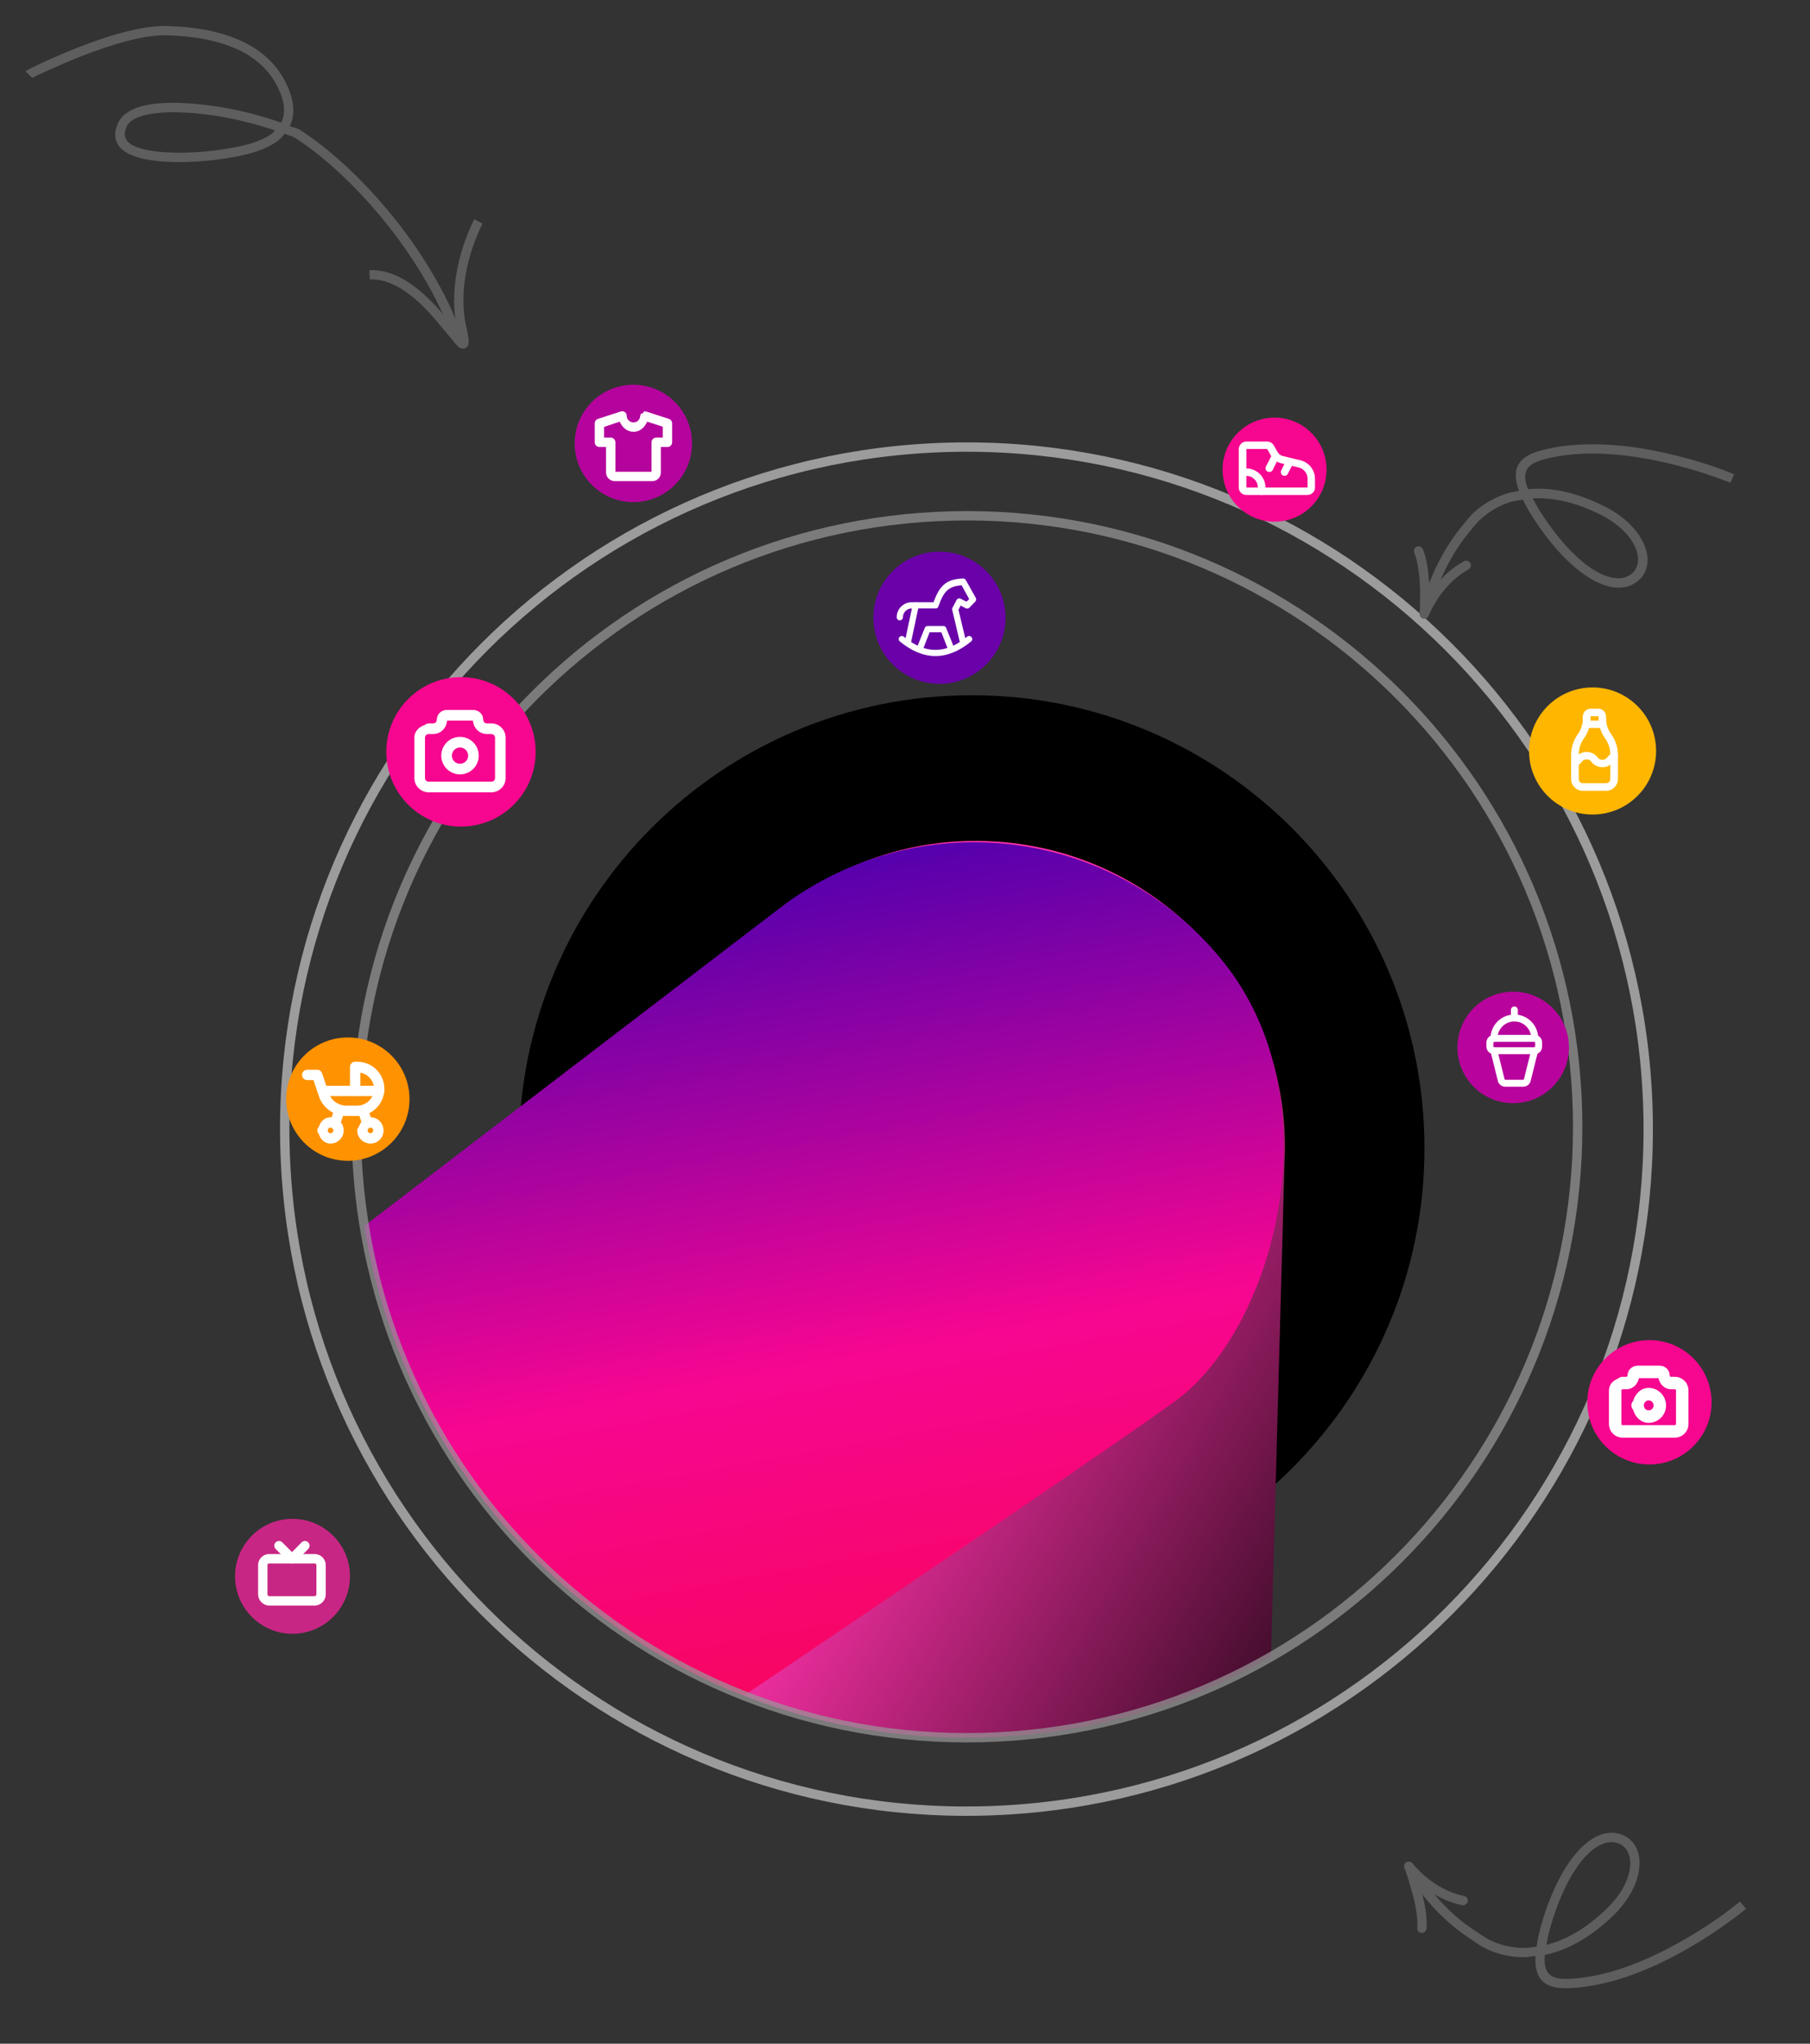 <?xml version="1.0" encoding="UTF-8" standalone="no"?>
<!DOCTYPE svg PUBLIC "-//W3C//DTD SVG 1.1//EN" "http://www.w3.org/Graphics/SVG/1.1/DTD/svg11.dtd">

<!-- Created with Vectornator (http://vectornator.io/) -->
<svg height="100%" stroke-miterlimit="10" style="fill-rule:nonzero;clip-rule:evenodd;stroke-linecap:round;stroke-linejoin:round;" version="1.1" viewBox="0 0 219.584 247.829" width="100%" xml:space="preserve" xmlns="http://www.w3.org/2000/svg" xmlns:vectornator="http://vectornator.io" xmlns:xlink="http://www.w3.org/1999/xlink">

<rect x="0" y="0" width="219.584" height="247.829" fill="#333333" stroke="none"/>

<defs>
<path d="M115.51 62.567L115.51 62.567C156.417 61.574 190.383 93.93 191.377 134.837L191.377 134.837C192.37 175.744 160.014 209.71 119.107 210.704L119.107 210.704C78.2 211.697 44.233 179.341 43.24 138.434L43.24 138.434C42.247 97.527 74.603 63.561 115.51 62.567Z" fill-rule="evenodd" id="Fill"/>
<linearGradient gradientTransform="matrix(1.938 0 0 1.938 -113.879 -312.021)" gradientUnits="userSpaceOnUse" id="LinearGradient" x1="111.748" x2="151.241" y1="242.264" y2="265.221">
<stop offset="0.088" stop-color="#ff31a9"/>
<stop offset="1" stop-color="#000000"/>
</linearGradient>
<linearGradient gradientTransform="matrix(1.938 0 0 1.919 -75.364 -268.558)" gradientUnits="userSpaceOnUse" id="LinearGradient_2" x1="99.291" x2="109.323" y1="190.924" y2="245.682">
<stop offset="0" stop-color="#4b00af"/>
<stop offset="0.594" stop-color="#f70691"/>
<stop offset="0.98" stop-color="#f7065e"/>
</linearGradient>
</defs>
<g id="Layer-1" vectornator:layerName="Layer 1">
<g opacity="1">
<path d="M115.243 54.239L115.243 54.239C160.907 53.13 198.825 89.25 199.934 134.915L199.934 134.915C201.043 180.579 164.923 218.497 119.258 219.606L119.258 219.606C73.594 220.715 35.676 184.595 34.567 138.93L34.567 138.93C33.458 93.266 69.578 55.348 115.243 54.239Z" fill="none" fill-rule="evenodd" opacity="1" stroke="#e8e8e8" stroke-linecap="butt" stroke-linejoin="miter" stroke-opacity="0.582" stroke-width="1.135"/>
<path d="M116.551 84.325L116.551 84.325C146.878 83.588 172.06 107.576 172.797 137.904L172.797 137.904C173.533 168.231 149.545 193.413 119.218 194.15L119.218 194.15C88.89 194.886 63.708 170.898 62.972 140.571L62.972 140.571C62.235 110.243 86.223 85.061 116.551 84.325Z" fill="#000000" fill-rule="evenodd" opacity="1" stroke="#0a120e" stroke-linecap="butt" stroke-linejoin="miter" stroke-width="0"/>
<g opacity="1" vectornator:mask="#Fill">
<clipPath id="ClipPath">
<use overflow="#visible" xlink:href="#Fill"/>
</clipPath>
<g clip-path="url(#ClipPath)">
<g opacity="1">
<path d="M89.296 116.064C84.95 121.634 82.224 128.541 81.766 136.128L79.55 212.705C79.987 213.102 80.143 215.771 80.595 216.157C102.082 234.51 133.496 232.766 153.818 214.596L155.825 141.243C157.046 121.01 141.457 103.477 121 102.062C108.215 101.177 96.54 106.78 89.296 116.064Z" fill="url(#LinearGradient)" fill-rule="evenodd" opacity="1" stroke="#6fffb0" stroke-linecap="butt" stroke-linejoin="miter" stroke-width="0"/>
<path d="M115.167 102.248C107.748 102.813 100.42 105.539 94.152 110.464L26.826 161.947C27.206 192.909 49.384 212.582 71.996 217.913C71.996 217.913 139.046 172.848 143.457 169.222C154.998 159.738 161.679 133.189 148.416 116.64C140.126 106.297 127.533 101.308 115.167 102.248Z" fill="url(#LinearGradient_2)" fill-rule="evenodd" opacity="1" stroke="none"/>
</g>
</g>
<use fill="none" stroke="#9a9a9a" stroke-linecap="butt" stroke-linejoin="miter" stroke-opacity="0.705" stroke-width="1.135" xlink:href="#Fill"/>
</g>
<path d="M113.972 66.895L113.972 66.895C118.399 66.895 121.988 70.484 121.988 74.911L121.988 74.911C121.988 79.338 118.399 82.926 113.972 82.926L113.972 82.926C109.546 82.926 105.957 79.338 105.957 74.911L105.957 74.911C105.957 70.484 109.546 66.895 113.972 66.895Z" fill="#6a01a9" fill-rule="evenodd" opacity="1" stroke="none"/>
<path d="M183.574 120.254L183.574 120.254C187.309 120.254 190.337 123.282 190.337 127.017L190.337 127.017C190.337 130.752 187.309 133.78 183.574 133.78L183.574 133.78C179.839 133.78 176.811 130.752 176.811 127.017L176.811 127.017C176.811 123.282 179.839 120.254 183.574 120.254Z" fill="#b8049c" fill-rule="evenodd" opacity="1" stroke="none"/>
<path d="M193.206 83.362L193.206 83.362C197.462 83.362 200.912 86.812 200.912 91.068L200.912 91.068C200.912 95.324 197.462 98.774 193.206 98.774L193.206 98.774C188.95 98.774 185.5 95.324 185.5 91.068L185.5 91.068C185.5 86.812 188.95 83.362 193.206 83.362Z" fill="#ffb600" fill-rule="evenodd" opacity="1" stroke="none"/>
<path d="M154.626 50.644L154.626 50.644C158.11 50.644 160.934 53.468 160.934 56.952L160.934 56.952C160.934 60.436 158.11 63.261 154.626 63.261L154.626 63.261C151.142 63.261 148.318 60.436 148.318 56.952L148.318 56.952C148.318 53.468 151.142 50.644 154.626 50.644Z" fill="#f7068f" fill-rule="evenodd" opacity="1" stroke="none"/>
<g opacity="1">
<path d="M20.192 3.158C17.518 3.093 13.791 4.064 9.474 5.752C6.687 6.842 3.335 8.411 3.099 8.658L3.911 9.44C3.974 9.374 7.325 7.814 9.88 6.815C14.065 5.178 17.68 4.223 20.161 4.283C27.01 4.45 31.642 6.482 33.661 10.502C34.597 12.366 34.663 13.772 34.099 14.877C31.793 14.039 28.555 13.172 25.161 12.752C19.389 12.039 15.356 12.615 14.318 14.94C13.219 17.399 14.845 18.874 18.161 19.408C20.526 19.789 23.784 19.709 26.661 19.315C29.853 18.877 32.062 18.259 33.63 17.127C34.005 16.856 34.265 16.54 34.536 16.221C34.853 16.357 35.495 16.534 35.693 16.658C42.209 20.765 51.148 30.518 54.974 41.127L56.068 40.721C52.146 29.846 43 19.921 36.286 15.69C36.083 15.561 35.465 15.42 35.161 15.283C35.83 13.873 35.731 12.132 34.661 10.002C32.419 5.536 27.417 3.335 20.192 3.158ZM18.474 13.783C20.143 13.533 22.378 13.552 25.005 13.877C28.152 14.266 31.146 15.062 33.349 15.815C33.211 15.943 33.137 16.103 32.974 16.221C31.603 17.21 29.521 17.776 26.505 18.19C23.729 18.57 20.585 18.643 18.349 18.283C15.656 17.85 14.655 16.931 15.349 15.377C15.716 14.555 16.804 14.034 18.474 13.783Z" fill="#5e5e5e" fill-rule="evenodd" opacity="1" stroke="none"/>
<path d="M57.536 26.596C57.456 26.745 57.334 26.994 57.161 27.377C56.875 28.01 56.584 28.72 56.318 29.502C55.127 33.003 54.706 36.637 55.505 40.033C55.505 40.034 55.523 40.214 55.536 40.283C54.949 39.568 53.68 37.98 52.88 37.127C50.202 34.272 47.588 32.657 44.818 32.752L44.849 33.877C47.208 33.796 49.562 35.239 52.036 37.877C52.967 38.87 55.172 41.598 55.286 41.721C55.498 41.949 55.645 42.103 55.818 42.19C56.214 42.389 56.674 42.236 56.818 41.783C56.927 41.437 56.856 40.876 56.599 39.783C56.598 39.782 56.599 39.754 56.599 39.752C55.856 36.594 56.252 33.194 57.38 29.877C57.634 29.131 57.921 28.447 58.193 27.846C58.354 27.489 58.468 27.253 58.536 27.127L57.536 26.596Z" fill="#5e5e5e" fill-rule="evenodd" opacity="1" stroke="none"/>
</g>
<g opacity="1">
<path d="M42.201 125.807L42.201 125.807C46.332 125.807 49.681 129.156 49.681 133.287L49.681 133.287C49.681 137.418 46.332 140.767 42.201 140.767L42.201 140.767C38.07 140.767 34.721 137.418 34.721 133.287L34.721 133.287C34.721 129.156 38.07 125.807 42.201 125.807Z" fill="#ff9200" fill-rule="evenodd" opacity="1" stroke="none"/>
<path d="M40.09 135.484C39.382 135.484 38.888 136.001 38.68 136.64C38.566 136.753 38.503 136.917 38.503 137.09C38.503 137.263 38.566 137.408 38.68 137.521C38.885 138.165 39.378 138.676 40.09 138.676C40.971 138.676 41.696 137.971 41.696 137.09C41.696 136.209 40.971 135.484 40.09 135.484ZM40.09 136.738C40.279 136.738 40.442 136.901 40.442 137.09C40.442 137.279 40.279 137.423 40.09 137.423C39.901 137.423 39.757 137.279 39.757 137.09C39.757 136.901 39.901 136.738 40.09 136.738Z" fill="#ffffff" fill-rule="evenodd" opacity="1" stroke="none"/>
<path d="M44.946 135.484C44.241 135.484 43.747 136.005 43.536 136.64C43.423 136.753 43.341 136.917 43.341 137.09C43.341 137.971 44.065 138.676 44.946 138.676C45.828 138.676 46.533 137.971 46.533 137.09C46.533 136.209 45.828 135.484 44.946 135.484ZM44.946 136.738C45.136 136.738 45.279 136.901 45.279 137.09C45.279 137.279 45.136 137.423 44.946 137.423C44.757 137.423 44.594 137.279 44.594 137.09C44.594 136.901 44.757 136.738 44.946 136.738Z" fill="#ffffff" fill-rule="evenodd" opacity="1" stroke="none"/>
<path d="M43.086 128.747C42.74 128.747 42.459 129.028 42.459 129.374L42.459 132.292C42.459 132.638 42.74 132.919 43.086 132.919C43.432 132.919 43.713 132.638 43.713 132.292L43.713 130.079C44.651 130.262 45.377 131.046 45.377 132.037C45.377 133.163 44.467 134.074 43.341 134.074L42.029 134.074C41.047 134.074 40.185 133.459 39.874 132.527L39.071 130.138C38.986 129.882 38.754 129.727 38.484 129.727L37.27 129.727C36.923 129.727 36.643 130.007 36.643 130.353C36.643 130.699 36.923 130.98 37.27 130.98L38.033 130.98L38.68 132.919C39.161 134.362 40.507 135.328 42.029 135.328L43.341 135.328C45.159 135.328 46.631 133.856 46.631 132.037C46.631 130.219 45.159 128.747 43.341 128.747L43.086 128.747Z" fill="#ffffff" fill-rule="evenodd" opacity="1" stroke="none"/>
<path d="M39.208 131.665C38.862 131.665 38.582 131.946 38.582 132.292C38.582 132.638 38.862 132.919 39.208 132.919L46.004 132.919C46.35 132.919 46.631 132.638 46.631 132.292C46.631 131.946 46.35 131.665 46.004 131.665L39.208 131.665Z" fill="#ffffff" fill-rule="evenodd" opacity="1" stroke="none"/>
<path d="M41.343 134.113C41.015 134.004 40.669 134.177 40.56 134.505L40.07 135.954C39.961 136.283 40.133 136.648 40.462 136.757C40.79 136.867 41.155 136.694 41.265 136.365L41.754 134.897C41.864 134.568 41.671 134.223 41.343 134.113Z" fill="#ffffff" fill-rule="evenodd" opacity="1" stroke="none"/>
<path d="M43.869 134.113C43.541 134.223 43.349 134.568 43.458 134.897L43.948 136.365C44.057 136.694 44.422 136.867 44.751 136.757C45.079 136.648 45.252 136.283 45.142 135.954L44.653 134.505C44.543 134.177 44.198 134.004 43.869 134.113Z" fill="#ffffff" fill-rule="evenodd" opacity="1" stroke="none"/>
</g>
<g opacity="1">
<path d="M192.969 85.941C192.456 85.941 192.023 86.374 192.023 86.887C192.023 87.006 192.023 87.833 192.023 87.833C192.023 88.084 192.246 88.282 192.496 88.282L194.388 88.282C194.639 88.282 194.837 88.084 194.837 87.833L194.837 86.887C194.837 86.374 194.429 85.941 193.915 85.941L192.969 85.941ZM192.969 86.864L193.915 86.864C193.927 86.864 193.939 86.875 193.939 86.887L193.939 87.384L192.946 87.384C192.946 87.152 192.946 86.95 192.946 86.887C192.946 86.875 192.957 86.864 192.969 86.864Z" fill="#ffffff" fill-rule="evenodd" opacity="1" stroke="none"/>
<path d="M192.496 86.651C192.246 86.651 192.023 86.873 192.023 87.124C192.023 87.803 191.826 88.462 191.432 89.016L191.409 89.039C190.889 89.769 190.605 90.651 190.605 91.546L190.605 94.478C190.605 95.254 191.247 95.897 192.023 95.897L194.861 95.897C195.637 95.897 196.28 95.254 196.28 94.478L196.28 91.546C196.28 90.651 195.995 89.768 195.476 89.039L195.452 89.016C195.059 88.463 194.837 87.803 194.837 87.124C194.837 86.873 194.639 86.651 194.388 86.651C194.137 86.651 193.939 86.873 193.939 87.124C193.939 87.991 194.216 88.829 194.719 89.536L194.743 89.559C195.152 90.134 195.358 90.84 195.358 91.546L195.358 94.478C195.358 94.753 195.136 94.975 194.861 94.975L192.023 94.975C191.749 94.975 191.527 94.753 191.527 94.478L191.527 91.546C191.527 90.84 191.732 90.135 192.142 89.559L192.165 89.536C192.669 88.828 192.946 87.992 192.946 87.124C192.946 86.873 192.747 86.651 192.496 86.651Z" fill="#ffffff" fill-rule="evenodd" opacity="1" stroke="none"/>
<path d="M192.473 91.191C191.966 91.18 191.479 91.426 191.172 91.853C191.1 91.954 191.003 92.017 190.888 92.066C190.658 92.165 190.553 92.451 190.652 92.681C190.751 92.911 191.013 93.016 191.243 92.917C191.509 92.803 191.736 92.608 191.905 92.373C192.038 92.189 192.246 92.085 192.473 92.09C192.718 92.085 192.932 92.189 193.064 92.373C193.37 92.801 193.886 93.047 194.412 93.036C194.918 93.047 195.406 92.801 195.712 92.373C195.785 92.272 195.882 92.186 195.996 92.137C196.226 92.038 196.332 91.776 196.233 91.546C196.133 91.316 195.872 91.21 195.642 91.309C195.375 91.424 195.148 91.618 194.979 91.853C194.847 92.037 194.638 92.142 194.412 92.137C194.166 92.142 193.953 92.037 193.821 91.853C193.514 91.426 192.998 91.18 192.473 91.191Z" fill="#ffffff" fill-rule="evenodd" opacity="1" stroke="none"/>
</g>
<g opacity="1">
<path d="M55.924 82.113L55.924 82.113C60.928 82.113 64.985 86.169 64.985 91.173L64.985 91.173C64.985 96.177 60.928 100.234 55.924 100.234L55.924 100.234C50.92 100.234 46.864 96.177 46.864 91.173L46.864 91.173C46.864 86.169 50.92 82.113 55.924 82.113Z" fill="#f7068f" fill-rule="evenodd" opacity="1" stroke="none"/>
<g opacity="1">
<path d="M54.176 86.095C53.521 86.095 52.989 86.627 52.989 87.282C52.989 87.527 52.79 87.725 52.546 87.725L52.002 87.725C51.824 87.725 51.676 87.79 51.559 87.907C50.848 88.122 50.271 88.676 50.271 89.457L50.271 94.349C50.271 95.305 51.046 96.081 52.002 96.081L59.613 96.081C60.569 96.081 61.344 95.305 61.344 94.349L61.344 89.457C61.344 88.501 60.569 87.725 59.613 87.725L59.069 87.725C58.825 87.725 58.626 87.527 58.626 87.282C58.626 86.627 58.094 86.095 57.438 86.095L54.176 86.095ZM54.237 87.383L57.378 87.383C57.437 88.285 58.152 89.014 59.069 89.014L59.613 89.014C59.857 89.014 60.056 89.213 60.056 89.457L60.056 94.349C60.056 94.594 59.857 94.792 59.613 94.792L52.002 94.792C51.758 94.792 51.559 94.594 51.559 94.349L51.559 89.457C51.559 89.213 51.758 89.014 52.002 89.014L52.546 89.014C53.463 89.014 54.177 88.285 54.237 87.383Z" fill="#ffffff" fill-rule="evenodd" opacity="1" stroke="none"/>
<path d="M55.807 89.356C54.551 89.356 53.532 90.375 53.532 91.631C53.532 92.888 54.551 93.906 55.807 93.906C57.063 93.906 58.082 92.888 58.082 91.631C58.082 90.375 57.063 89.356 55.807 89.356ZM55.807 90.645C56.352 90.645 56.794 91.087 56.794 91.631C56.794 92.176 56.352 92.618 55.807 92.618C55.263 92.618 54.821 92.176 54.821 91.631C54.821 91.087 55.263 90.645 55.807 90.645Z" fill="#ffffff" fill-rule="evenodd" opacity="1" stroke="none"/>
</g>
</g>
<g opacity="1">
<path d="M109.658 77.215C109.497 77.082 109.247 77.101 109.115 77.263C108.982 77.424 109 77.65 109.162 77.783C110.593 78.961 112.043 79.556 113.489 79.556C114.935 79.556 116.386 78.961 117.817 77.783C117.978 77.65 117.997 77.424 117.864 77.263C117.731 77.101 117.482 77.082 117.32 77.215C114.738 79.342 112.241 79.342 109.658 77.215Z" fill="#ffffff" fill-rule="evenodd" opacity="1" stroke="none"/>
<path d="M116.824 70.145C114.733 70.235 113.983 71.058 113.253 73.03L110.604 73.03C109.6 73.03 108.783 73.846 108.783 74.85C108.783 75.059 108.953 75.229 109.162 75.229C109.371 75.229 109.54 75.059 109.54 74.85C109.54 74.264 110.017 73.786 110.604 73.786L113.489 73.786C113.65 73.786 113.791 73.701 113.844 73.55C113.857 73.514 113.867 73.48 113.868 73.479C114.499 71.685 115.091 71.101 116.658 70.972L117.58 72.651L117.249 72.959L116.54 72.604C116.353 72.51 116.137 72.583 116.043 72.769L115.547 73.715C115.507 73.795 115.503 73.889 115.523 73.975L116.493 78.067C116.54 78.27 116.739 78.398 116.942 78.35C117.145 78.302 117.274 78.105 117.226 77.901L116.28 73.952L116.54 73.432L117.155 73.763C117.3 73.835 117.489 73.807 117.604 73.692L118.313 72.959C118.433 72.839 118.466 72.657 118.384 72.509L117.178 70.357C117.109 70.232 116.967 70.138 116.824 70.145Z" fill="#ffffff" fill-rule="evenodd" opacity="1" stroke="none"/>
<path d="M111.172 73.053C110.967 73.01 110.766 73.132 110.723 73.337L109.753 77.901C109.71 78.106 109.856 78.307 110.06 78.35C110.265 78.393 110.443 78.271 110.486 78.067L111.456 73.503C111.499 73.298 111.376 73.096 111.172 73.053Z" fill="#ffffff" fill-rule="evenodd" opacity="1" stroke="none"/>
<path d="M112.52 75.915C112.365 75.915 112.246 76.007 112.189 76.151L111.219 78.563C111.142 78.757 111.238 78.982 111.432 79.06C111.626 79.137 111.851 79.041 111.929 78.847L112.78 76.671L114.199 76.671L115.05 78.847C115.128 79.041 115.353 79.137 115.547 79.06C115.741 78.982 115.837 78.757 115.76 78.563L114.79 76.151C114.733 76.007 114.614 75.915 114.459 75.915L112.52 75.915Z" fill="#ffffff" fill-rule="evenodd" opacity="1" stroke="none"/>
</g>
<g opacity="1">
<path d="M183.719 123.024C182.123 123.024 180.827 124.32 180.827 125.916C180.827 126.148 181.015 126.336 181.247 126.336C181.48 126.336 181.668 126.148 181.668 125.916C181.668 124.784 182.587 123.865 183.719 123.865C184.85 123.865 185.769 124.784 185.769 125.916C185.769 126.148 185.958 126.336 186.19 126.336C186.422 126.336 186.611 126.148 186.611 125.916C186.611 124.32 185.315 123.024 183.719 123.024Z" fill="#ffffff" fill-rule="evenodd" opacity="1" stroke="none"/>
<path d="M181.247 125.495C180.742 125.495 180.327 125.91 180.327 126.415C180.327 126.477 180.327 126.853 180.327 126.915C180.327 127.42 180.742 127.835 181.247 127.835L186.19 127.835C186.695 127.835 187.084 127.42 187.084 126.915L187.084 126.415C187.084 125.91 186.695 125.495 186.19 125.495L181.247 125.495ZM181.247 126.336L186.19 126.336C186.23 126.336 186.243 126.375 186.243 126.415L186.243 126.915C186.243 126.955 186.23 126.994 186.19 126.994L181.247 126.994C181.207 126.994 181.168 126.955 181.168 126.915C181.168 126.853 181.168 126.477 181.168 126.415C181.168 126.375 181.207 126.336 181.247 126.336Z" fill="#ffffff" fill-rule="evenodd" opacity="1" stroke="none"/>
<path d="M181.142 126.994C180.917 127.05 180.77 127.294 180.827 127.52L181.72 131.095C181.822 131.502 182.195 131.779 182.614 131.779L184.797 131.779C185.216 131.779 185.589 131.502 185.69 131.095L186.584 127.52C186.641 127.294 186.521 127.05 186.295 126.994C186.07 126.937 185.826 127.084 185.769 127.309L184.875 130.885C184.867 130.917 184.83 130.937 184.797 130.937L182.614 130.937C182.581 130.937 182.544 130.917 182.535 130.885L181.642 127.309C181.585 127.084 181.367 126.937 181.142 126.994Z" fill="#ffffff" fill-rule="evenodd" opacity="1" stroke="none"/>
<path d="M183.719 122.051C183.486 122.051 183.298 122.239 183.298 122.472L183.298 123.444C183.298 123.677 183.486 123.865 183.719 123.865C183.951 123.865 184.139 123.677 184.139 123.444L184.139 122.472C184.139 122.239 183.951 122.051 183.719 122.051Z" fill="#ffffff" fill-rule="evenodd" opacity="1" stroke="none"/>
</g>
<g opacity="1">
<path d="M151.207 53.544C150.701 53.544 150.285 53.959 150.285 54.466L150.285 59.125C150.285 59.632 150.701 60.023 151.207 60.023L158.609 60.023C159.116 60.023 159.531 59.632 159.531 59.125L159.531 58.061C159.531 56.989 158.796 56.062 157.758 55.814L155.606 55.294C155.358 55.234 155.144 55.067 155.015 54.844L154.518 53.993C154.354 53.711 154.041 53.544 153.714 53.544L151.207 53.544ZM151.207 54.443L153.714 54.443C153.716 54.443 153.736 54.463 153.738 54.466L154.211 55.294C154.464 55.731 154.903 56.051 155.393 56.169L157.545 56.689C158.175 56.84 158.633 57.409 158.633 58.061L158.633 59.125C158.633 59.131 158.614 59.125 158.609 59.125L151.207 59.125L151.207 54.466C151.207 54.46 151.203 54.443 151.207 54.443Z" fill="#ffffff" fill-rule="evenodd" opacity="1" stroke="none"/>
<path d="M156.505 55.909C156.28 55.797 156.001 55.897 155.89 56.121L155.44 57.044C155.329 57.268 155.405 57.547 155.63 57.659C155.854 57.77 156.133 57.67 156.244 57.446L156.717 56.523C156.829 56.299 156.729 56.02 156.505 55.909Z" fill="#ffffff" fill-rule="evenodd" opacity="1" stroke="none"/>
<path d="M150.758 56.807C150.507 56.807 150.285 57.006 150.285 57.257C150.285 57.507 150.507 57.706 150.758 57.706L151.207 57.706C151.979 57.706 152.603 58.347 152.603 59.125L152.603 59.574C152.603 59.825 152.801 60.023 153.052 60.023C153.303 60.023 153.525 59.825 153.525 59.574L153.525 59.125C153.525 57.847 152.481 56.807 151.207 56.807L150.758 56.807Z" fill="#ffffff" fill-rule="evenodd" opacity="1" stroke="none"/>
<path d="M154.896 54.986C154.672 54.875 154.393 54.975 154.282 55.199L153.572 56.594C153.46 56.819 153.561 57.074 153.785 57.186C154.01 57.297 154.288 57.221 154.4 56.996L155.086 55.601C155.197 55.377 155.121 55.098 154.896 54.986Z" fill="#ffffff" fill-rule="evenodd" opacity="1" stroke="none"/>
</g>
<g opacity="1">
<path d="M192.974 53.877C190.817 53.893 188.791 54.131 186.943 54.627C184.068 55.398 183.322 56.939 184.286 59.533C183.751 59.636 183.198 59.705 182.693 59.877C180.494 60.626 178.871 61.897 177.974 63.065C178.012 63.015 177.1 64.115 176.693 64.658C175.965 65.629 175.3 66.694 174.661 67.908C173.901 69.356 173.231 70.958 172.693 72.721L173.786 73.033C174.304 71.34 174.933 69.825 175.661 68.44C176.27 67.281 176.906 66.27 177.599 65.346C177.986 64.829 178.9 63.726 178.88 63.752C179.137 63.417 179.566 62.979 180.13 62.533C180.957 61.88 181.918 61.321 183.036 60.94C183.577 60.755 184.175 60.692 184.755 60.596C185.149 61.399 185.593 62.196 186.255 63.19C190.856 70.099 195.82 72.672 198.599 70.533C201.282 68.468 199.636 63.92 194.724 61.44C191.248 59.684 188.143 59.049 185.38 59.315C184.566 57.288 185.145 56.287 187.255 55.721C189.004 55.252 190.909 55.018 192.974 55.002C196.703 54.974 200.716 55.654 204.724 56.783C206.099 57.171 207.361 57.587 208.505 58.002C208.905 58.147 209.881 58.507 209.943 58.533L210.38 57.502C210.31 57.472 209.321 57.088 208.911 56.94C207.743 56.516 206.44 56.085 205.036 55.69C200.933 54.534 196.824 53.848 192.974 53.877ZM185.943 60.44C188.377 60.304 191.128 60.876 194.224 62.44C198.494 64.596 199.755 68.184 197.88 69.627C195.788 71.237 191.48 69.002 187.193 62.565C186.638 61.732 186.29 61.085 185.943 60.44Z" fill="#5e5e5e" fill-rule="evenodd" opacity="1" stroke="none"/>
<path d="M171.818 66.315C171.539 66.458 171.455 66.817 171.599 67.096C171.754 67.399 171.944 68.223 172.068 69.002C172.147 69.504 172.222 70.114 172.255 70.783C172.305 71.781 172.289 72.838 172.255 73.846C172.246 74.116 172.23 74.333 172.224 74.44C172.188 75.092 173.094 75.272 173.318 74.658C173.334 74.614 173.384 74.511 173.443 74.377C173.542 74.149 173.671 73.903 173.818 73.627C174.239 72.837 174.77 72.051 175.411 71.315C176.205 70.402 177.095 69.631 178.13 69.065C178.405 68.914 178.531 68.558 178.38 68.283C178.23 68.008 177.874 67.914 177.599 68.065C176.439 68.7 175.414 69.556 174.536 70.565C174.067 71.103 173.739 71.68 173.38 72.252C173.378 71.734 173.405 71.222 173.38 70.721C173.345 70.013 173.28 69.393 173.193 68.846C173.05 67.951 172.827 67.008 172.599 66.565C172.455 66.286 172.096 66.171 171.818 66.315Z" fill="#5e5e5e" fill-rule="evenodd" opacity="1" stroke="none"/>
</g>
<g opacity="1">
<path d="M196.724 222.471C193.438 221.246 189.429 225.168 187.068 233.127C186.726 234.278 186.551 235.178 186.411 236.065C185.835 236.142 185.257 236.237 184.693 236.221C183.511 236.186 182.425 235.945 181.443 235.565C180.772 235.305 180.224 234.996 179.88 234.752C179.764 234.67 179.026 234.197 178.786 234.033C178.21 233.641 177.672 233.256 177.099 232.783C175.523 231.483 174.017 229.88 172.599 227.877C172.485 227.717 172.367 227.542 172.255 227.377L171.318 228.033C171.433 228.204 171.543 228.367 171.661 228.533C173.139 230.62 174.728 232.296 176.38 233.658C176.982 234.155 177.557 234.56 178.161 234.971C178.418 235.145 179.129 235.623 179.224 235.69C180.425 236.541 182.34 237.278 184.661 237.346C185.199 237.362 185.741 237.25 186.286 237.19C186.124 239.963 187.307 241.206 190.286 241.096C190.728 241.08 191.179 241.049 191.63 241.002C195.827 240.564 200.293 238.863 204.786 236.283C206.62 235.231 208.332 234.099 209.88 232.971C210.422 232.576 210.9 232.207 211.318 231.877C211.57 231.678 211.725 231.549 211.818 231.471L211.099 230.596C211.015 230.667 210.841 230.779 210.599 230.971C210.192 231.292 209.723 231.678 209.193 232.065C207.676 233.169 205.989 234.252 204.193 235.283C199.825 237.791 195.519 239.458 191.505 239.877C191.079 239.922 190.64 239.956 190.224 239.971C188.032 240.052 187.221 239.262 187.411 237.065C190.118 236.498 192.9 235.004 195.693 232.315C199.656 228.497 199.896 223.654 196.724 222.471ZM196.318 223.533C198.535 224.36 198.357 228.152 194.911 231.471C192.411 233.879 189.967 235.259 187.599 235.846C187.741 235.126 187.876 234.402 188.161 233.44C190.361 226.025 193.844 222.611 196.318 223.533Z" fill="#5e5e5e" fill-rule="evenodd" opacity="1" stroke="none"/>
<path d="M170.63 225.815C170.405 225.938 170.267 226.227 170.38 226.533C170.427 226.66 170.523 226.875 170.63 227.19C170.81 227.715 170.963 228.281 171.13 228.846C171.268 229.311 171.4 229.762 171.505 230.19C171.648 230.768 171.753 231.296 171.818 231.752C171.929 232.533 172.002 233.386 171.943 233.721C171.888 234.03 172.071 234.322 172.38 234.377C172.689 234.432 172.981 234.248 173.036 233.94C173.123 233.449 173.07 232.493 172.943 231.596C172.872 231.098 172.75 230.522 172.599 229.908C172.489 229.463 172.366 229.014 172.224 228.533C172.205 228.47 172.18 228.41 172.161 228.346C172.398 228.547 172.587 228.747 172.849 228.94C174.211 229.944 175.733 230.697 177.38 231.033C177.687 231.096 178.005 230.872 178.068 230.565C178.13 230.258 177.906 229.971 177.599 229.908C176.127 229.607 174.774 228.946 173.536 228.033C172.922 227.581 172.375 227.081 171.911 226.596C171.636 226.308 171.47 226.089 171.38 225.971C171.183 225.711 170.855 225.691 170.63 225.815Z" fill="#5e5e5e" fill-rule="evenodd" opacity="1" stroke="none"/>
</g>
<path d="M200.106 162.511L200.106 162.511C204.268 162.511 207.643 165.885 207.643 170.048L207.643 170.048C207.643 174.211 204.268 177.585 200.106 177.585L200.106 177.585C195.943 177.585 192.568 174.211 192.568 170.048L192.568 170.048C192.568 165.885 195.943 162.511 200.106 162.511Z" fill="#f7068f" fill-rule="evenodd" opacity="1" stroke="none"/>
<g opacity="1">
<path d="M198.668 165.61C198.001 165.61 197.439 166.149 197.439 166.816C197.439 166.898 197.378 166.958 197.297 166.958L196.848 166.958C196.639 166.958 196.441 167.034 196.304 167.171C195.681 167.411 195.192 167.907 195.192 168.614L195.192 172.681C195.192 173.598 195.93 174.336 196.848 174.336L203.185 174.336C204.102 174.336 204.841 173.598 204.84 172.681L204.84 168.614C204.84 167.696 204.102 166.958 203.185 166.958L202.736 166.958C202.654 166.958 202.57 166.898 202.57 166.816C202.57 166.149 202.032 165.61 201.364 165.61L198.668 165.61ZM198.834 167.124L201.199 167.124C201.363 167.869 201.942 168.472 202.736 168.472L203.185 168.472C203.267 168.472 203.327 168.532 203.327 168.614L203.327 172.681C203.327 172.762 203.266 172.823 203.185 172.823L196.848 172.823C196.766 172.823 196.706 172.762 196.706 172.681L196.706 168.614C196.706 168.532 196.766 168.472 196.848 168.472L197.297 168.472C198.093 168.472 198.673 167.872 198.834 167.124Z" fill="#ffffff" fill-rule="evenodd" opacity="1" stroke="none"/>
<path d="M200.016 168.306C199.058 168.306 198.383 169.016 198.125 169.891C197.988 170.028 197.912 170.226 197.912 170.435C197.912 170.644 197.988 170.818 198.125 170.955C198.379 171.836 199.053 172.539 200.016 172.539C201.183 172.539 202.121 171.601 202.121 170.435C202.121 169.268 201.183 168.306 200.016 168.306ZM200.016 169.82C200.347 169.82 200.608 170.103 200.608 170.435C200.608 170.766 200.347 171.026 200.016 171.026C199.685 171.026 199.425 170.766 199.425 170.435C199.425 170.103 199.685 169.82 200.016 169.82Z" fill="#ffffff" fill-rule="evenodd" opacity="1" stroke="none"/>
</g>
<path d="M76.836 46.658L76.836 46.658C80.766 46.658 83.953 49.844 83.953 53.774L83.953 53.774C83.953 57.704 80.766 60.89 76.836 60.89L76.836 60.89C72.906 60.89 69.72 57.704 69.72 53.774L69.72 53.774C69.72 49.844 72.906 46.658 76.836 46.658Z" fill="#b5049d" fill-rule="evenodd" opacity="1" stroke="none"/>
<path d="M78.231 49.855C78.087 49.855 78.07 50.027 77.971 50.115C77.876 50.182 77.726 50.138 77.687 50.257C77.674 50.297 77.738 50.312 77.734 50.351C77.726 50.388 77.663 50.383 77.663 50.422C77.663 50.869 77.305 51.226 76.859 51.226C76.412 51.226 76.031 50.869 76.031 50.422C76.031 50.035 75.666 49.78 75.298 49.902L72.531 50.801C72.3 50.878 72.153 51.1 72.153 51.345L72.153 53.639C72.153 53.952 72.407 54.206 72.721 54.206L73.525 54.206L73.525 57.304C73.525 57.871 73.998 58.344 74.565 58.344L79.153 58.344C79.72 58.344 80.17 57.871 80.17 57.304L80.17 54.206L80.974 54.206C81.287 54.206 81.541 53.952 81.541 53.639L81.541 51.345C81.541 51.1 81.395 50.878 81.163 50.801L78.396 49.902C78.364 49.892 78.357 49.954 78.325 49.949C78.277 49.936 78.283 49.855 78.231 49.855ZM75.18 51.132C75.48 51.819 76.062 52.361 76.859 52.361C77.656 52.361 78.215 51.819 78.514 51.132L80.406 51.747L80.406 53.071L79.602 53.071C79.289 53.071 79.035 53.325 79.035 53.639L79.035 57.209L74.66 57.209L74.66 53.639C74.66 53.325 74.406 53.071 74.092 53.071L73.288 53.071L73.288 51.77L75.18 51.132Z" fill="#ffffff" fill-rule="evenodd" opacity="1" stroke="none"/>
<g opacity="1">
<path d="M35.486 184.183L35.486 184.183C39.335 184.183 42.455 187.303 42.455 191.152L42.455 191.152C42.455 195.001 39.335 198.121 35.486 198.121L35.486 198.121C31.637 198.121 28.517 195.001 28.517 191.152L28.517 191.152C28.517 187.303 31.637 184.183 35.486 184.183Z" fill="#c82684" fill-rule="evenodd" opacity="1" stroke="none"/>
<path d="M32.661 188.454C31.914 188.454 31.314 189.054 31.314 189.802C31.314 190.244 31.314 192.883 31.314 193.326C31.314 194.073 31.914 194.697 32.661 194.697L38.171 194.697C38.919 194.697 39.519 194.073 39.519 193.326L39.519 189.802C39.519 189.054 38.919 188.454 38.171 188.454L32.661 188.454ZM32.661 189.589L38.171 189.589C38.292 189.589 38.384 189.681 38.384 189.802L38.384 193.326C38.384 193.446 38.292 193.562 38.171 193.562L32.661 193.562C32.541 193.562 32.449 193.446 32.449 193.326C32.449 192.883 32.449 190.244 32.449 189.802C32.449 189.681 32.541 189.589 32.661 189.589Z" fill="#ffffff" fill-rule="evenodd" opacity="1" stroke="none"/>
<path d="M33.442 187.035C33.22 187.257 33.22 187.618 33.442 187.839L35.026 189.424C35.248 189.645 35.609 189.645 35.83 189.424L37.391 187.839C37.613 187.618 37.613 187.257 37.391 187.035C37.169 186.814 36.809 186.814 36.587 187.035L35.428 188.218L34.246 187.035C34.024 186.814 33.663 186.814 33.442 187.035Z" fill="#ffffff" fill-rule="evenodd" opacity="1" stroke="none"/>
</g>
</g>
</g>
</svg>
